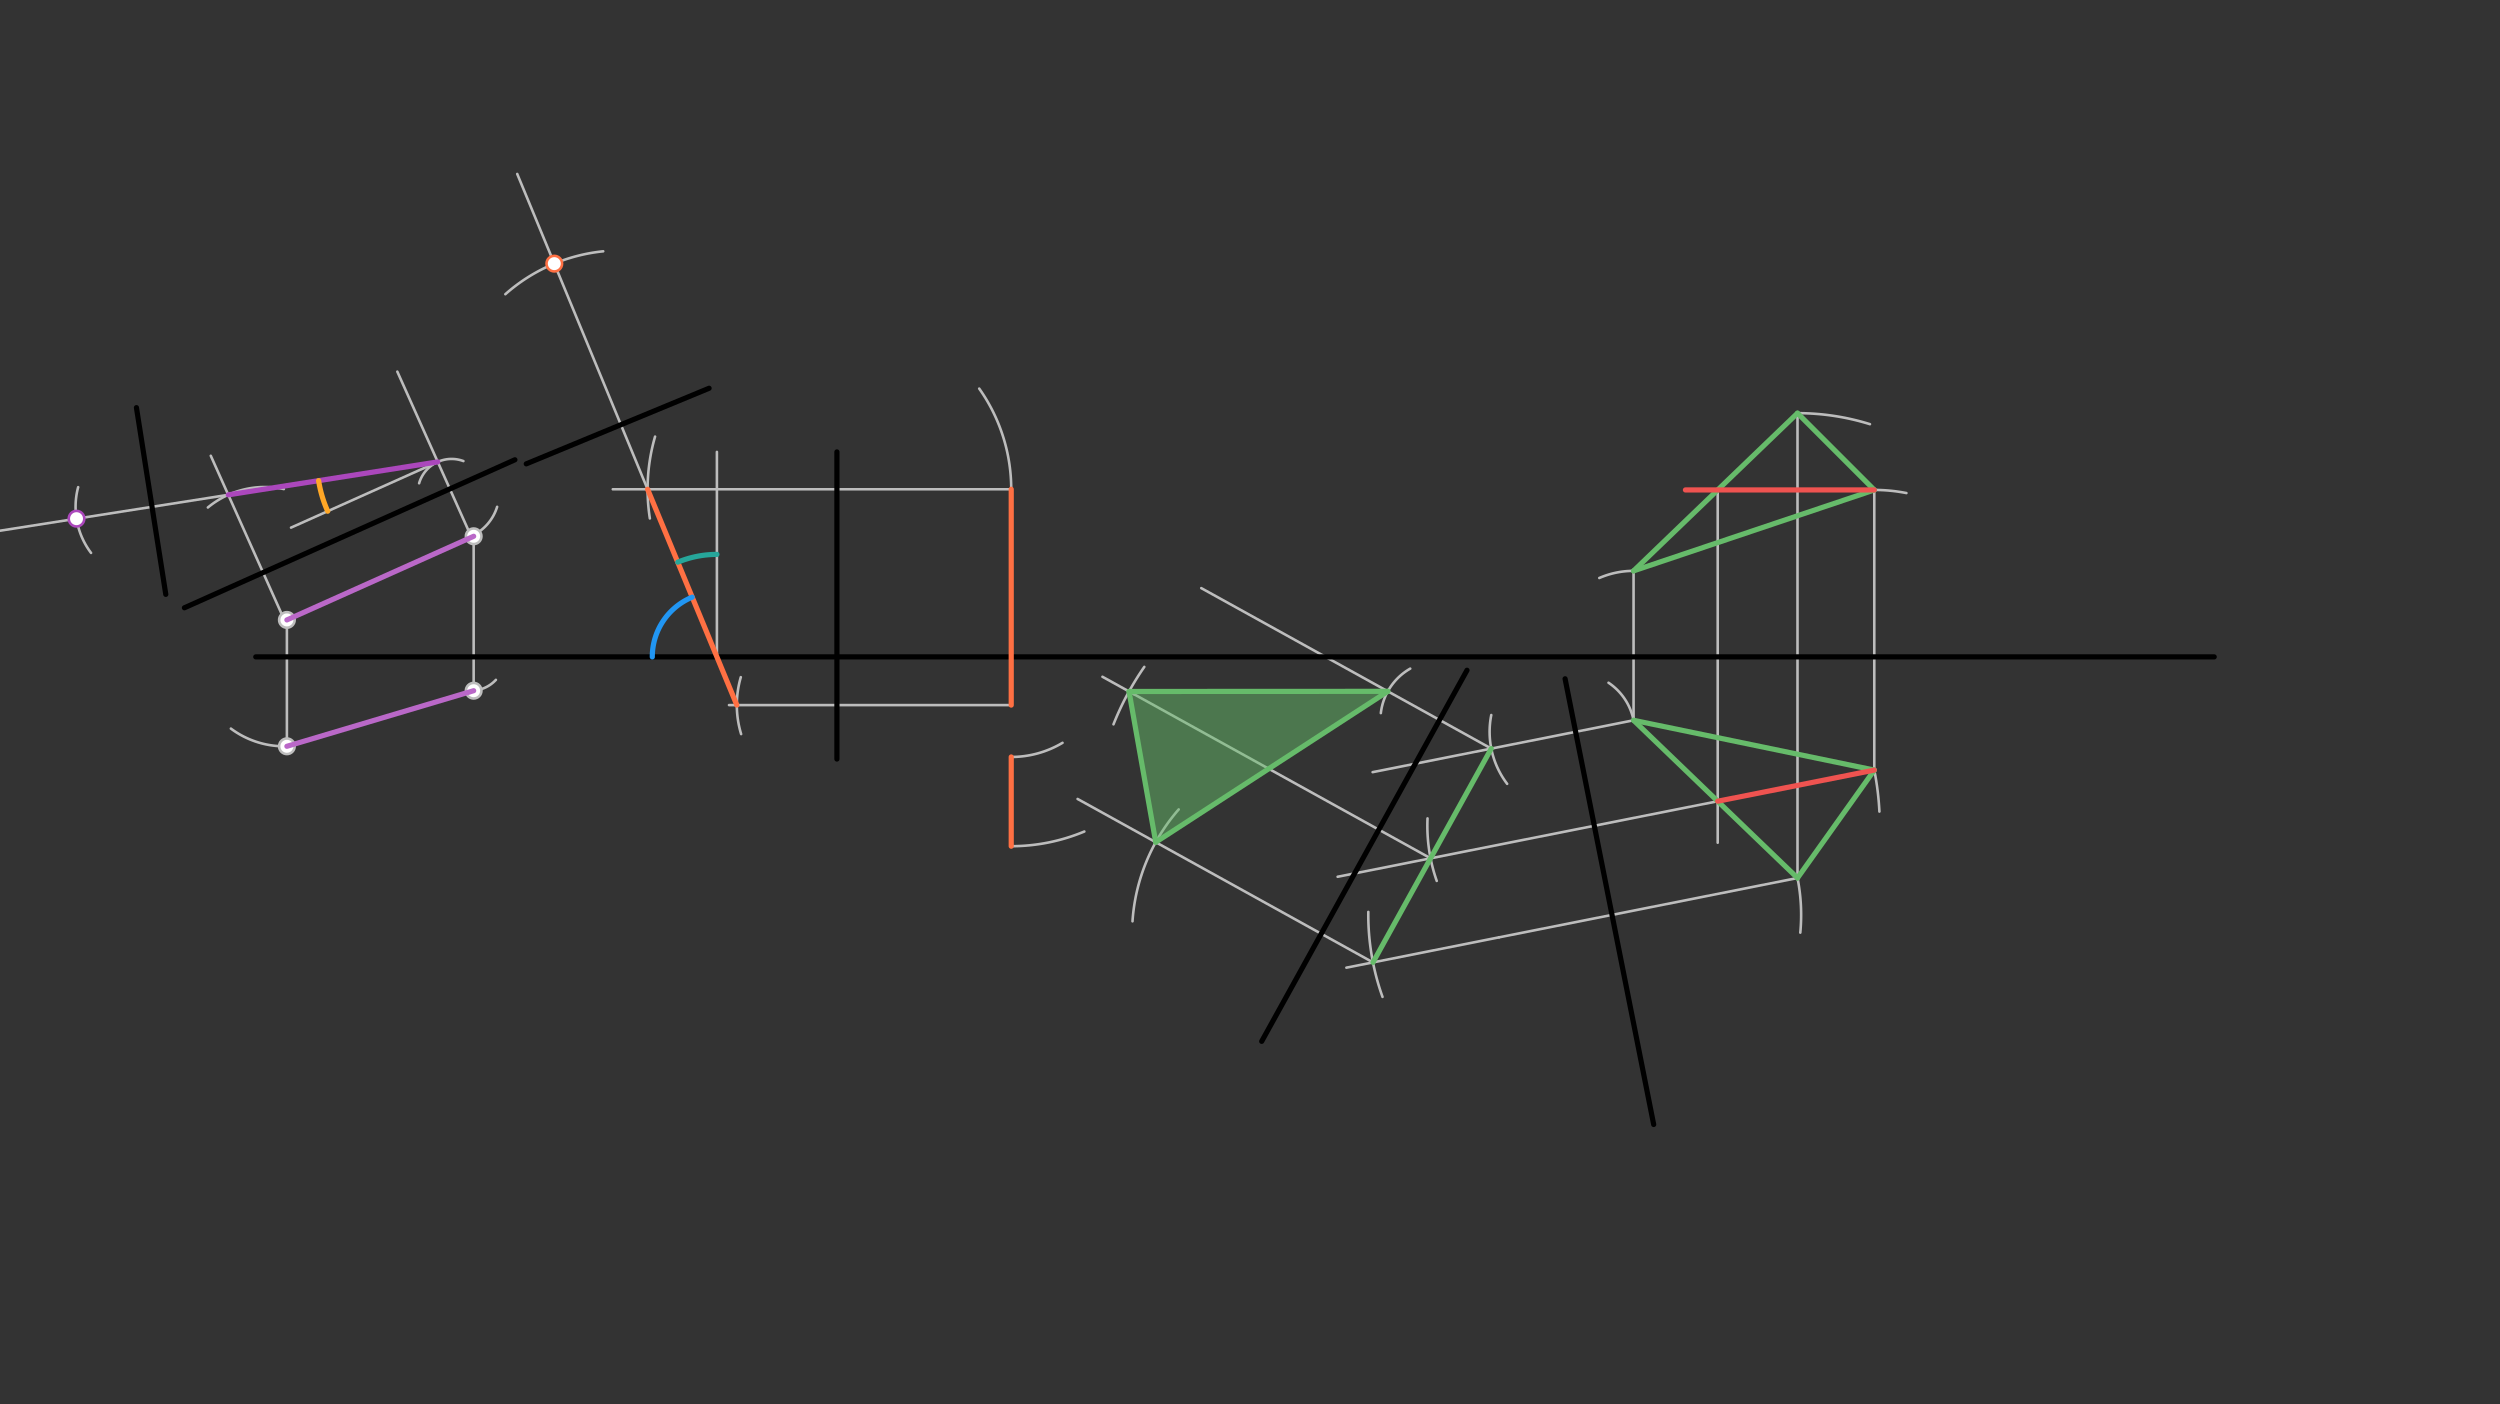 <svg xmlns="http://www.w3.org/2000/svg" class="svg--816" height="100%" preserveAspectRatio="xMidYMid meet" viewBox="0 0 963.78 541.417" width="100%"><rect x="0" y="0" width="963.78" height="541.417" fill="#333333" stroke="none"/><defs><marker id="marker-arrow" markerHeight="16" markerUnits="userSpaceOnUse" markerWidth="24" orient="auto-start-reverse" refX="24" refY="4" viewBox="0 0 24 8"><path d="M 0 0 L 24 4 L 0 8 z" stroke="inherit"></path></marker></defs><g class="aux-layer--949"><g class="element--733"><line stroke="#BDBDBD" stroke-dasharray="none" stroke-linecap="round" stroke-width="1" x1="110.6" x2="110.6" y1="238.988" y2="287.705"></line></g><g class="element--733"><line stroke="#BDBDBD" stroke-dasharray="none" stroke-linecap="round" stroke-width="1" x1="182.6" x2="182.6" y1="266.279" y2="206.743"></line></g><g class="element--733"><line stroke="#BDBDBD" stroke-dasharray="none" stroke-linecap="round" stroke-width="1" x1="109.6" x2="81.259" y1="238.988" y2="175.707"></line></g><g class="element--733"><line stroke="#BDBDBD" stroke-dasharray="none" stroke-linecap="round" stroke-width="1" x1="181.6" x2="153.172" y1="206.743" y2="143.268"></line></g><g class="element--733"><path d="M 181.6 266.279 A 13.041 13.041 0 0 0 191.171 262.096" fill="none" stroke="#BDBDBD" stroke-dasharray="none" stroke-linecap="round" stroke-width="1"></path></g><g class="element--733"><path d="M 178.641 177.751 A 13.042 13.042 0 0 0 161.576 186.299" fill="none" stroke="#BDBDBD" stroke-dasharray="none" stroke-linecap="round" stroke-width="1"></path></g><g class="element--733"><path d="M 109.6 287.705 A 34.468 34.468 0 0 1 89.013 280.881" fill="none" stroke="#BDBDBD" stroke-dasharray="none" stroke-linecap="round" stroke-width="1"></path></g><g class="element--733"><path d="M 109.42 188.541 A 34.466 34.466 0 0 0 80.141 195.645" fill="none" stroke="#BDBDBD" stroke-dasharray="none" stroke-linecap="round" stroke-width="1"></path></g><g class="element--733"><line stroke="#BDBDBD" stroke-dasharray="none" stroke-linecap="round" stroke-width="1" x1="168.759" x2="112.197" y1="178.07" y2="203.402"></line></g><g class="element--733"><line stroke="#BDBDBD" stroke-dasharray="none" stroke-linecap="round" stroke-width="1" x1="88.002" x2="-9.684" y1="190.763" y2="206.116"></line></g><g class="element--733"><path d="M 181.6 206.743 A 18.374 18.374 0 0 0 191.647 195.393" fill="none" stroke="#BDBDBD" stroke-dasharray="none" stroke-linecap="round" stroke-width="1"></path></g><g class="element--733"><path d="M 35.1 213.15 A 29.468 29.468 0 0 1 30.131 187.811" fill="none" stroke="#BDBDBD" stroke-dasharray="none" stroke-linecap="round" stroke-width="1"></path></g><g class="element--733"><line stroke="#BDBDBD" stroke-dasharray="none" stroke-linecap="round" stroke-width="1" x1="389.84" x2="236.24" y1="188.62" y2="188.62"></line></g><g class="element--733"><line stroke="#BDBDBD" stroke-dasharray="none" stroke-linecap="round" stroke-width="1" x1="389.84" x2="281.04" y1="271.82" y2="271.82"></line></g><g class="element--733"><path d="M 389.84 291.82 A 38.583 38.583 0 0 0 409.608 286.371" fill="none" stroke="#BDBDBD" stroke-dasharray="none" stroke-linecap="round" stroke-width="1"></path></g><g class="element--733"><path d="M 285.712 282.996 A 38.582 38.582 0 0 1 285.588 261.063" fill="none" stroke="#BDBDBD" stroke-dasharray="none" stroke-linecap="round" stroke-width="1"></path></g><g class="element--733"><path d="M 389.84 326.22 A 72.983 72.983 0 0 0 418.02 320.56" fill="none" stroke="#BDBDBD" stroke-dasharray="none" stroke-linecap="round" stroke-width="1"></path></g><g class="element--733"><path d="M 252.535 168.326 A 72.984 72.984 0 0 0 250.527 199.858" fill="none" stroke="#BDBDBD" stroke-dasharray="none" stroke-linecap="round" stroke-width="1"></path></g><g class="element--733"><line stroke="#BDBDBD" stroke-dasharray="none" stroke-linecap="round" stroke-width="1" x1="276.374" x2="276.374" y1="253.237" y2="174.22"></line></g><g class="element--733"><line stroke="#BDBDBD" stroke-dasharray="none" stroke-linecap="round" stroke-width="1" x1="249.656" x2="199.395" y1="188.62" y2="67.062"></line></g><g class="element--733"><path d="M 389.84 188.62 A 67.2 67.2 0 0 0 377.502 149.813" fill="none" stroke="#BDBDBD" stroke-dasharray="none" stroke-linecap="round" stroke-width="1"></path></g><g class="element--733"><path d="M 194.821 113.42 A 67.201 67.201 0 0 1 232.544 96.882" fill="none" stroke="#BDBDBD" stroke-dasharray="none" stroke-linecap="round" stroke-width="1"></path></g><g class="element--733"><line stroke="#BDBDBD" stroke-dasharray="none" stroke-linecap="round" stroke-width="1" x1="629.76" x2="629.76" y1="220.08" y2="277.68"></line></g><g class="element--733"><line stroke="#BDBDBD" stroke-dasharray="none" stroke-linecap="round" stroke-width="1" x1="722.56" x2="722.56" y1="188.88" y2="296.88"></line></g><g class="element--733"><line stroke="#BDBDBD" stroke-dasharray="none" stroke-linecap="round" stroke-width="1" x1="692.96" x2="692.96" y1="338.48" y2="159.28"></line></g><g class="element--733"><line stroke="#BDBDBD" stroke-dasharray="none" stroke-linecap="round" stroke-width="1" x1="662.192" x2="662.192" y1="188.88" y2="324.88"></line></g><g class="element--733"><line stroke="#BDBDBD" stroke-dasharray="none" stroke-linecap="round" stroke-width="1" x1="629.76" x2="529.162" y1="277.68" y2="297.677"></line></g><g class="element--733"><line stroke="#BDBDBD" stroke-dasharray="none" stroke-linecap="round" stroke-width="1" x1="722.56" x2="515.67" y1="296.88" y2="338.005"></line></g><g class="element--733"><line stroke="#BDBDBD" stroke-dasharray="none" stroke-linecap="round" stroke-width="1" x1="692.96" x2="577.901" y1="338.48" y2="361.351"></line></g><g class="element--733"><path d="M 629.76 220.08 A 33.158 33.158 0 0 0 616.552 222.824" fill="none" stroke="#BDBDBD" stroke-dasharray="none" stroke-linecap="round" stroke-width="1"></path></g><g class="element--733"><path d="M 574.902 275.66 A 33.157 33.157 0 0 0 581.022 302.179" fill="none" stroke="#BDBDBD" stroke-dasharray="none" stroke-linecap="round" stroke-width="1"></path></g><g class="element--733"><path d="M 692.96 159.28 A 93.958 93.958 0 0 1 720.884 163.525" fill="none" stroke="#BDBDBD" stroke-dasharray="none" stroke-linecap="round" stroke-width="1"></path></g><g class="element--733"><path d="M 532.973 384.307 A 93.957 93.957 0 0 1 527.501 351.56" fill="none" stroke="#BDBDBD" stroke-dasharray="none" stroke-linecap="round" stroke-width="1"></path></g><g class="element--733"><path d="M 722.56 188.88 A 64.358 64.358 0 0 1 734.935 190.081" fill="none" stroke="#BDBDBD" stroke-dasharray="none" stroke-linecap="round" stroke-width="1"></path></g><g class="element--733"><path d="M 550.326 315.506 A 64.358 64.358 0 0 0 553.878 339.599" fill="none" stroke="#BDBDBD" stroke-dasharray="none" stroke-linecap="round" stroke-width="1"></path></g><g class="element--733"><line stroke="#BDBDBD" stroke-dasharray="none" stroke-linecap="round" stroke-width="1" x1="577.901" x2="519.047" y1="361.351" y2="373.05"></line></g><g class="element--733"><line stroke="#BDBDBD" stroke-dasharray="none" stroke-linecap="round" stroke-width="1" x1="574.902" x2="463.101" y1="288.585" y2="226.729"></line></g><g class="element--733"><line stroke="#BDBDBD" stroke-dasharray="none" stroke-linecap="round" stroke-width="1" x1="551.499" x2="437.252" y1="330.884" y2="267.675"></line></g><g class="element--733"><line stroke="#BDBDBD" stroke-dasharray="none" stroke-linecap="round" stroke-width="1" x1="529.298" x2="415.425" y1="371.013" y2="308.01"></line></g><g class="element--733"><path d="M 629.76 277.68 A 22.774 22.774 0 0 0 620.107 263.205" fill="none" stroke="#BDBDBD" stroke-dasharray="none" stroke-linecap="round" stroke-width="1"></path></g><g class="element--733"><path d="M 543.658 257.767 A 22.774 22.774 0 0 0 532.328 274.903" fill="none" stroke="#BDBDBD" stroke-dasharray="none" stroke-linecap="round" stroke-width="1"></path></g><g class="element--733"><path d="M 722.56 296.88 A 110.05 110.05 0 0 1 724.536 312.866" fill="none" stroke="#BDBDBD" stroke-dasharray="none" stroke-linecap="round" stroke-width="1"></path></g><g class="element--733"><path d="M 429.264 279.231 A 110.049 110.049 0 0 1 441.135 257.099" fill="none" stroke="#BDBDBD" stroke-dasharray="none" stroke-linecap="round" stroke-width="1"></path></g><g class="element--733"><path d="M 692.96 338.48 A 72.907 72.907 0 0 1 694.037 359.542" fill="none" stroke="#BDBDBD" stroke-dasharray="none" stroke-linecap="round" stroke-width="1"></path></g><g class="element--733"><path d="M 454.401 312.048 A 72.907 72.907 0 0 0 436.595 355.171" fill="none" stroke="#BDBDBD" stroke-dasharray="none" stroke-linecap="round" stroke-width="1"></path></g><g class="element--733"><line stroke="#BDBDBD" stroke-dasharray="none" stroke-linecap="round" stroke-width="1" x1="437.252" x2="425.008" y1="267.675" y2="260.901"></line></g><g class="element--733"><circle cx="110.6" cy="287.705" r="3" stroke="#BDBDBD" stroke-width="1" fill="#ffffff"></circle>}</g><g class="element--733"><circle cx="110.6" cy="238.988" r="3" stroke="#BDBDBD" stroke-width="1" fill="#ffffff"></circle>}</g><g class="element--733"><circle cx="182.6" cy="206.743" r="3" stroke="#BDBDBD" stroke-width="1" fill="#ffffff"></circle>}</g><g class="element--733"><circle cx="182.6" cy="266.279" r="3" stroke="#BDBDBD" stroke-width="1" fill="#ffffff"></circle>}</g></g><g class="main-layer--75a"><g class="element--733"><g fill="#66BB6A" opacity="0.5"><path d="M 435.251 266.568 L 535.021 266.52 L 445.549 324.677 L 435.251 266.568 Z" stroke="none"></path></g></g><g class="element--733"><line stroke="#000000" stroke-dasharray="none" stroke-linecap="round" stroke-width="2" x1="98.6" x2="853.6" y1="253.237" y2="253.237"></line></g><g class="element--733"><line stroke="#BA68C8" stroke-dasharray="none" stroke-linecap="round" stroke-width="2" x1="110.6" x2="182.6" y1="238.988" y2="206.743"></line></g><g class="element--733"><line stroke="#BA68C8" stroke-dasharray="none" stroke-linecap="round" stroke-width="2" x1="182.6" x2="110.6" y1="266.279" y2="287.705"></line></g><g class="element--733"><line stroke="#000000" stroke-dasharray="none" stroke-linecap="round" stroke-width="2" x1="71.1" x2="198.498" y1="234.306" y2="177.25"></line></g><g class="element--733"><line stroke="#AB47BC" stroke-dasharray="none" stroke-linecap="round" stroke-width="2" x1="168.759" x2="88.002" y1="178.07" y2="190.763"></line></g><g class="element--733"><path d="M 126.326 197.074 A 46.494 46.494 0 0 1 122.829 185.289" fill="none" stroke="#FFA726" stroke-dasharray="none" stroke-linecap="round" stroke-width="2"></path></g><g class="element--733"><line stroke="#000000" stroke-dasharray="none" stroke-linecap="round" stroke-width="2" x1="52.6" x2="63.914" y1="157.15" y2="229.136"></line></g><g class="element--733"><line stroke="#FF7043" stroke-dasharray="none" stroke-linecap="round" stroke-width="2" x1="389.84" x2="389.84" y1="271.82" y2="188.62"></line></g><g class="element--733"><line stroke="#FF7043" stroke-dasharray="none" stroke-linecap="round" stroke-width="2" x1="389.84" x2="389.84" y1="291.82" y2="326.22"></line></g><g class="element--733"><line stroke="#000000" stroke-dasharray="none" stroke-linecap="round" stroke-width="2" x1="322.64" x2="322.64" y1="292.62" y2="174.22"></line></g><g class="element--733"><line stroke="#FF7043" stroke-dasharray="none" stroke-linecap="round" stroke-width="2" x1="284.058" x2="249.656" y1="271.82" y2="188.62"></line></g><g class="element--733"><path d="M 276.374 213.729 A 39.509 39.509 0 0 0 261.278 216.727" fill="none" stroke="#26A69A" stroke-dasharray="none" stroke-linecap="round" stroke-width="2"></path></g><g class="element--733"><path d="M 266.857 230.22 A 24.907 24.907 0 0 0 251.467 253.237" fill="none" stroke="#2196F3" stroke-dasharray="none" stroke-linecap="round" stroke-width="2"></path></g><g class="element--733"><line stroke="#000000" stroke-dasharray="none" stroke-linecap="round" stroke-width="2" x1="273.36" x2="202.885" y1="149.68" y2="178.82"></line></g><g class="element--733"><line stroke="#66BB6A" stroke-dasharray="none" stroke-linecap="round" stroke-width="2" x1="692.96" x2="722.56" y1="159.28" y2="188.88"></line></g><g class="element--733"><line stroke="#66BB6A" stroke-dasharray="none" stroke-linecap="round" stroke-width="2" x1="692.96" x2="629.76" y1="159.28" y2="220.08"></line></g><g class="element--733"><line stroke="#66BB6A" stroke-dasharray="none" stroke-linecap="round" stroke-width="2" x1="629.76" x2="722.56" y1="220.08" y2="188.88"></line></g><g class="element--733"><line stroke="#66BB6A" stroke-dasharray="none" stroke-linecap="round" stroke-width="2" x1="629.76" x2="722.56" y1="277.68" y2="296.88"></line></g><g class="element--733"><line stroke="#66BB6A" stroke-dasharray="none" stroke-linecap="round" stroke-width="2" x1="629.76" x2="692.96" y1="277.68" y2="338.48"></line></g><g class="element--733"><line stroke="#66BB6A" stroke-dasharray="none" stroke-linecap="round" stroke-width="2" x1="692.96" x2="722.56" y1="338.48" y2="296.88"></line></g><g class="element--733"><line stroke="#EF5350" stroke-dasharray="none" stroke-linecap="round" stroke-width="2" x1="722.56" x2="649.76" y1="188.88" y2="188.88"></line></g><g class="element--733"><line stroke="#EF5350" stroke-dasharray="none" stroke-linecap="round" stroke-width="2" x1="722.56" x2="662.192" y1="296.88" y2="308.88"></line></g><g class="element--733"><line stroke="#000000" stroke-dasharray="none" stroke-linecap="round" stroke-width="2" x1="603.36" x2="637.515" y1="261.68" y2="433.502"></line></g><g class="element--733"><line stroke="#66BB6A" stroke-dasharray="none" stroke-linecap="round" stroke-width="2" x1="574.902" x2="529.298" y1="288.585" y2="371.013"></line></g><g class="element--733"><line stroke="#000000" stroke-dasharray="none" stroke-linecap="round" stroke-width="2" x1="565.544" x2="486.396" y1="258.394" y2="401.449"></line></g><g class="element--733"><line stroke="#66BB6A" stroke-dasharray="none" stroke-linecap="round" stroke-width="2" x1="435.251" x2="535.021" y1="266.568" y2="266.52"></line></g><g class="element--733"><line stroke="#66BB6A" stroke-dasharray="none" stroke-linecap="round" stroke-width="2" x1="535.021" x2="445.549" y1="266.52" y2="324.677"></line></g><g class="element--733"><line stroke="#66BB6A" stroke-dasharray="none" stroke-linecap="round" stroke-width="2" x1="445.549" x2="435.251" y1="324.677" y2="266.568"></line></g><g class="element--733"><circle cx="29.499" cy="199.958" r="3" stroke="#AB47BC" stroke-width="1" fill="#ffffff"></circle>}</g><g class="element--733"><circle cx="213.689" cy="101.634" r="3" stroke="#FF7043" stroke-width="1" fill="#ffffff"></circle>}</g></g><g class="snaps-layer--ac6"></g><g class="temp-layer--52d"></g></svg>